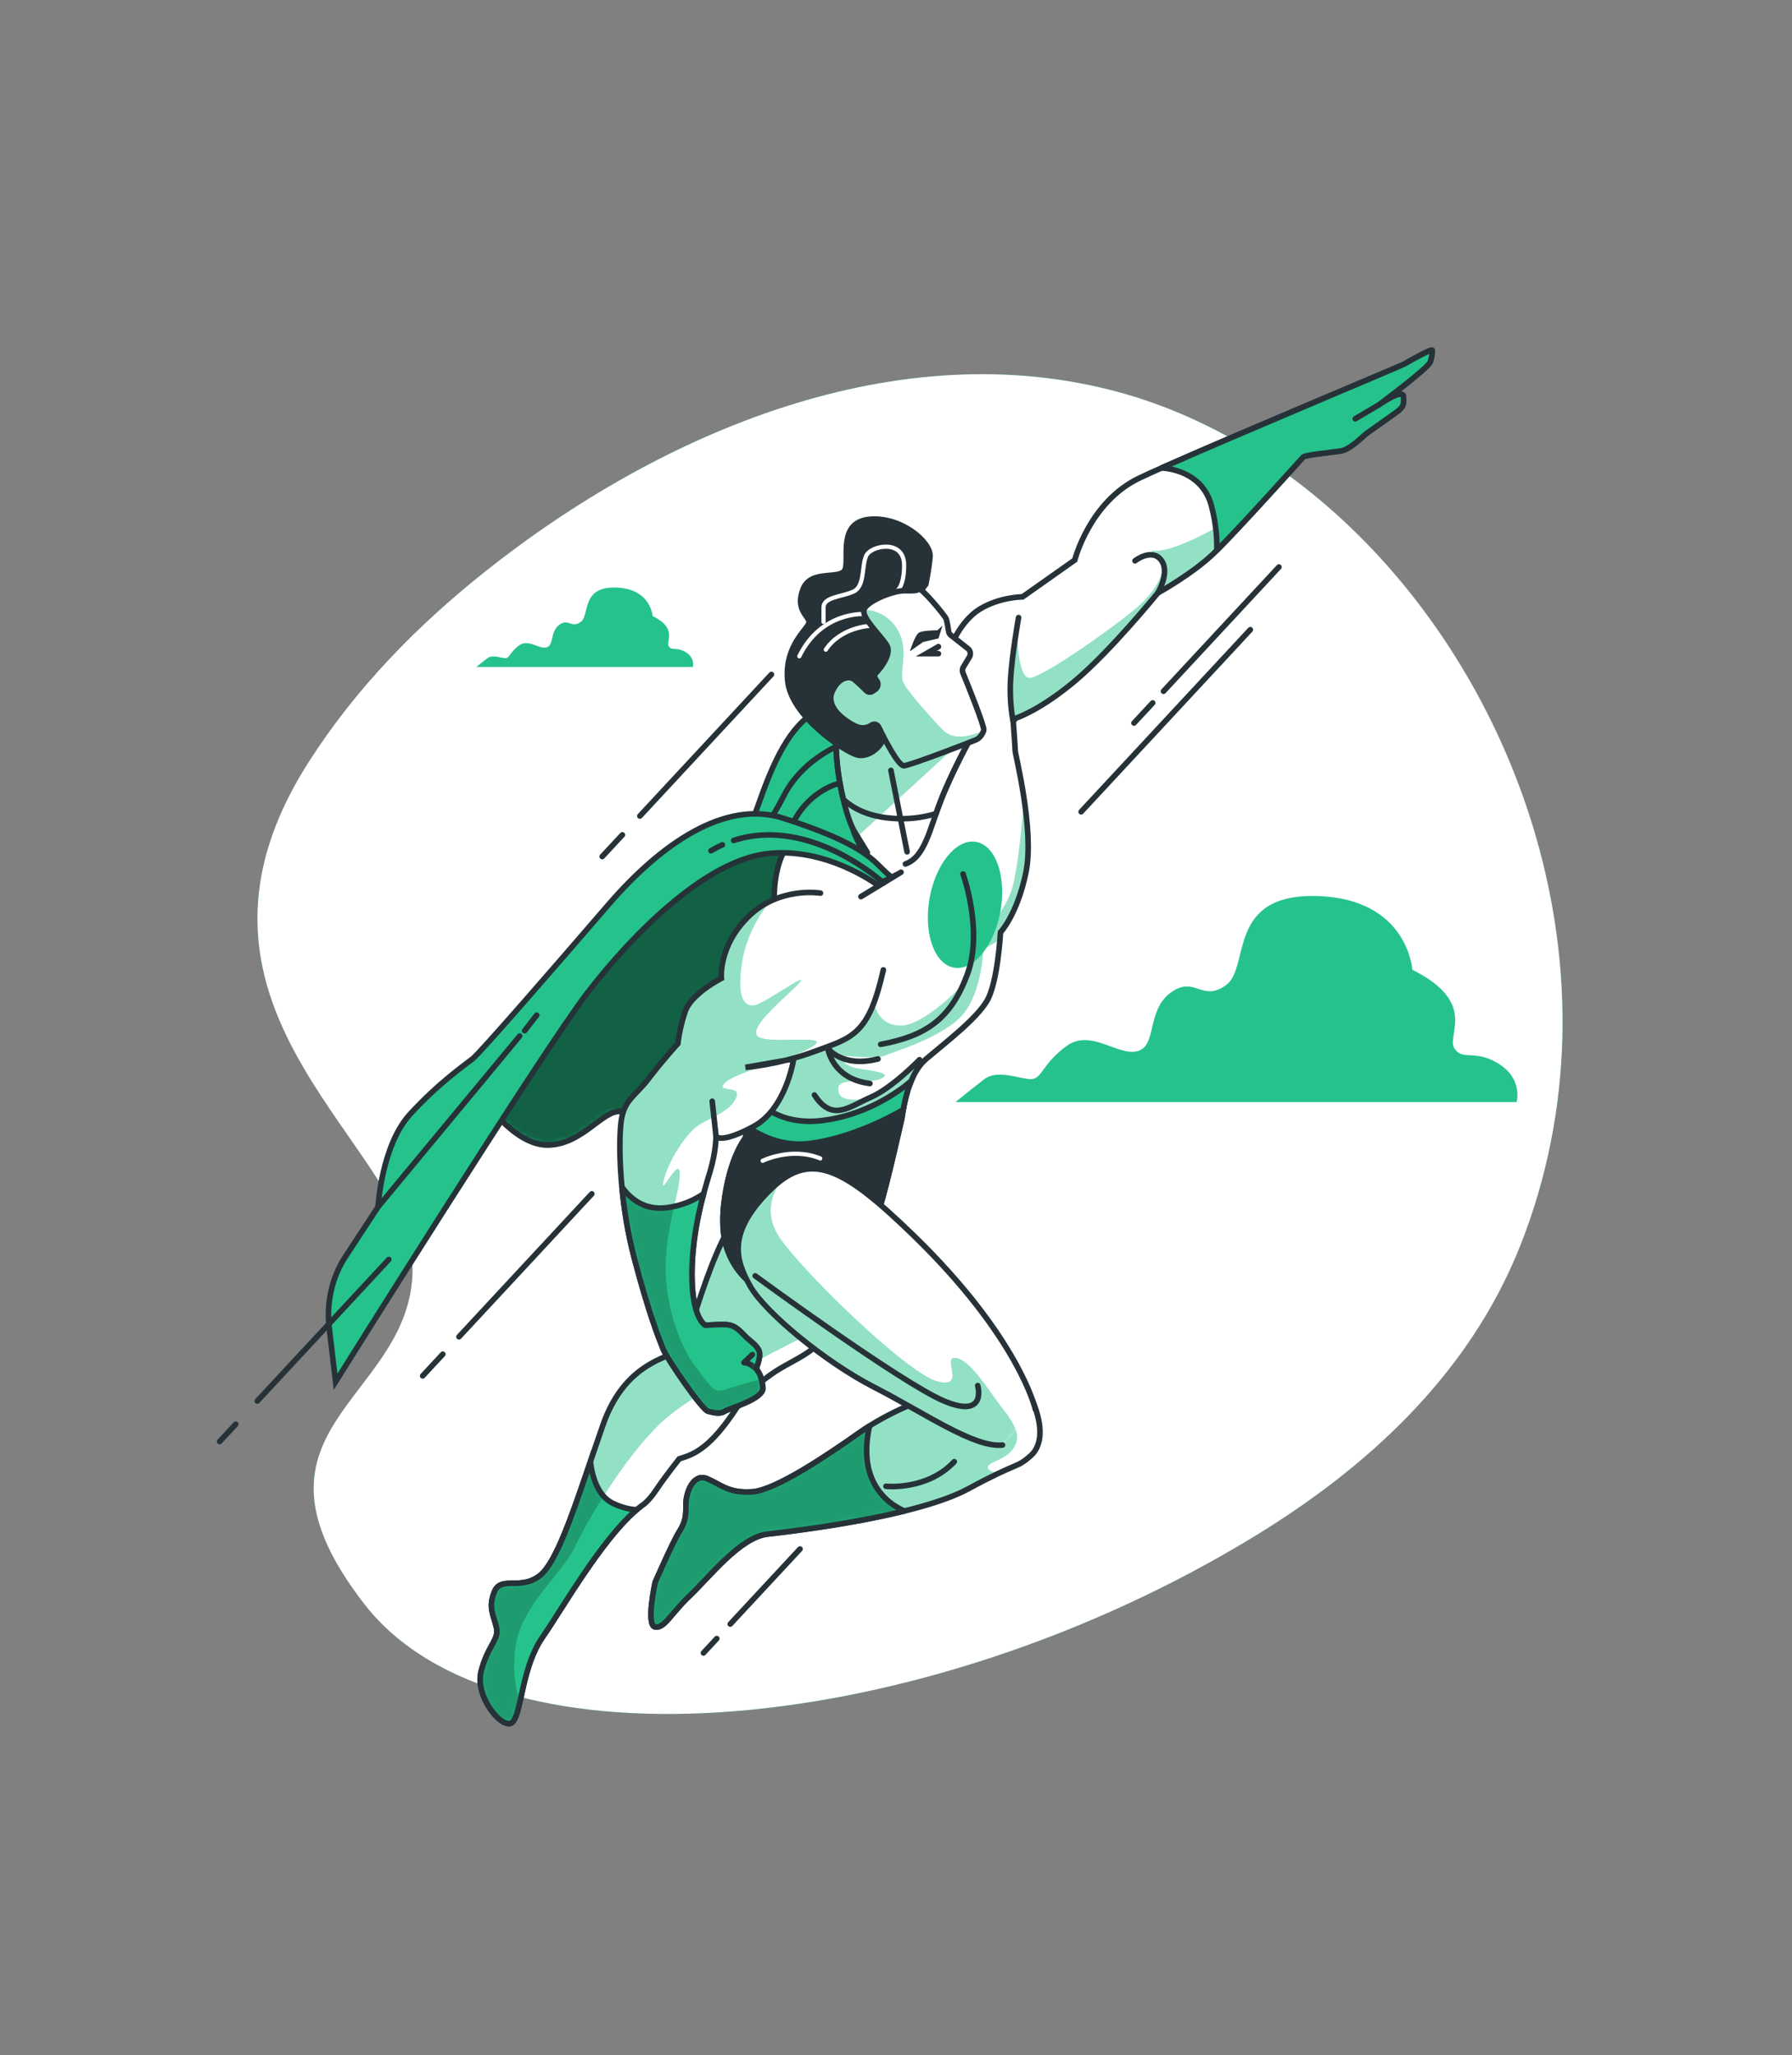 <svg width="321" height="368" viewBox="0 0 321 368" fill="none" xmlns="http://www.w3.org/2000/svg">
<rect x="0" y="0" width="321" height="368" fill="#808080" stroke="none"/>
<path d="M275.079 149.653C264.037 111.644 235.15 79.673 200.351 70.212C161.022 59.52 118.758 76.944 86.559 102.626C74.815 111.993 63.851 123.101 55.354 136.367C26.32 181.69 75.121 205.768 73.886 228.429C72.65 251.091 41.146 256.048 65.237 287.208C89.328 318.367 165.309 311.285 224.611 275.169C244.189 263.245 262.991 246.667 272.36 222.968C281.911 198.808 281.885 173.084 275.079 149.653Z" fill="#25C38B"/>
<path d="M275.079 149.653C264.037 111.644 235.15 79.673 200.351 70.212C161.022 59.52 118.758 76.944 86.559 102.626C74.815 111.993 63.851 123.101 55.354 136.367C26.32 181.69 75.121 205.768 73.886 228.429C72.65 251.091 41.146 256.048 65.237 287.208C89.328 318.367 165.309 311.285 224.611 275.169C244.189 263.245 262.991 246.667 272.36 222.968C281.911 198.808 281.885 173.084 275.079 149.653Z" fill="white"/>
<path d="M114.955 269.623C108.361 274.571 100.927 287.766 97.21 293.127C93.494 298.488 93.494 306.185 91.935 308.247C90.376 310.309 84.981 303.986 86.18 299.313C87.379 294.639 89.417 293.677 88.938 291.478C88.458 289.279 87.379 287.905 88.578 285.018C89.777 282.132 93.254 284.881 96.731 282.132C100.208 279.383 103.685 267.562 108.001 255.191C112.317 242.82 121.429 243.096 122.508 241.171C123.588 239.246 129.702 214.23 135.937 215.468C142.171 216.705 153.441 229.35 149.844 236.223C146.247 243.096 142.051 242.958 137.015 246.944C131.979 250.93 132.579 251.755 129.222 255.878C125.865 260.002 123.467 260.689 121.669 261.239C121.669 261.239 119.151 264.4 117.592 266.737C116.034 269.074 114.955 269.623 114.955 269.623Z" fill="white"/>
<mask id="mask0_3000_7331" style="mask-type:luminance" maskUnits="userSpaceOnUse" x="86" y="215" width="65" height="94">
<path d="M114.955 269.623C108.361 274.571 100.927 287.766 97.21 293.127C93.494 298.488 93.494 306.185 91.935 308.247C90.376 310.309 84.981 303.986 86.18 299.313C87.379 294.639 89.417 293.677 88.938 291.478C88.458 289.279 87.379 287.905 88.578 285.018C89.777 282.132 93.254 284.881 96.731 282.132C100.208 279.383 103.685 267.562 108.001 255.191C112.317 242.82 121.429 243.096 122.508 241.171C123.588 239.246 129.702 214.23 135.937 215.468C142.171 216.705 153.441 229.35 149.844 236.223C146.247 243.096 142.051 242.958 137.015 246.944C131.979 250.93 132.579 251.755 129.222 255.878C125.865 260.002 123.467 260.689 121.669 261.239C121.669 261.239 119.151 264.4 117.592 266.737C116.034 269.074 114.955 269.623 114.955 269.623Z" fill="white"/>
</mask>
<g mask="url(#mask0_3000_7331)">
<path d="M102.937 277.107C105.013 272.643 111.242 261.931 117.732 255.385C124.22 248.838 144.726 239.019 144.726 239.019L148.723 238.103C149.102 237.536 149.477 236.924 149.844 236.223C153.44 229.35 142.171 216.705 135.936 215.468C129.702 214.23 123.587 239.246 122.508 241.171C121.429 243.096 112.317 242.82 108.001 255.191C103.685 267.562 100.208 279.383 96.731 282.132C93.254 284.881 89.776 282.132 88.578 285.018C87.379 287.905 88.458 289.279 88.937 291.478C89.417 293.677 87.379 294.639 86.18 299.313C84.981 303.986 90.376 310.309 91.935 308.247C92.434 307.588 92.773 306.348 93.125 304.797C92.451 302.635 91.804 299.956 92.296 295.258C93.073 287.819 100.86 281.57 102.937 277.107Z" fill="#25C38B"/>
</g>
<mask id="mask1_3000_7331" style="mask-type:luminance" maskUnits="userSpaceOnUse" x="86" y="215" width="65" height="94">
<path d="M114.955 269.623C108.361 274.571 100.927 287.766 97.21 293.127C93.494 298.488 93.494 306.185 91.935 308.247C90.376 310.309 84.981 303.986 86.18 299.313C87.379 294.639 89.417 293.677 88.938 291.478C88.458 289.279 87.379 287.905 88.578 285.018C89.777 282.132 93.254 284.881 96.731 282.132C100.208 279.383 103.685 267.562 108.001 255.191C112.317 242.82 121.429 243.096 122.508 241.171C123.588 239.246 129.702 214.23 135.937 215.468C142.171 216.705 153.441 229.35 149.844 236.223C146.247 243.096 142.051 242.958 137.015 246.944C131.979 250.93 132.579 251.755 129.222 255.878C125.865 260.002 123.467 260.689 121.669 261.239C121.669 261.239 119.151 264.4 117.592 266.737C116.034 269.074 114.955 269.623 114.955 269.623Z" fill="white"/>
</mask>
<g mask="url(#mask1_3000_7331)">
<path opacity="0.5" d="M102.937 277.107C105.013 272.643 111.242 261.931 117.732 255.385C124.22 248.838 144.726 239.019 144.726 239.019L148.723 238.103C149.102 237.536 149.477 236.924 149.844 236.223C153.44 229.35 142.171 216.705 135.936 215.468C129.702 214.23 123.587 239.246 122.508 241.171C121.429 243.096 112.317 242.82 108.001 255.191C103.685 267.562 100.208 279.383 96.731 282.132C93.254 284.881 89.776 282.132 88.578 285.018C87.379 287.905 88.458 289.279 88.937 291.478C89.417 293.677 87.379 294.639 86.18 299.313C84.981 303.986 90.376 310.309 91.935 308.247C92.434 307.588 92.773 306.348 93.125 304.797C92.451 302.635 91.804 299.956 92.296 295.258C93.073 287.819 100.86 281.57 102.937 277.107Z" fill="white"/>
</g>
<path d="M114.955 269.623C108.361 274.571 100.927 287.766 97.21 293.127C93.494 298.488 93.494 306.185 91.935 308.247C90.376 310.309 84.981 303.986 86.18 299.313C87.379 294.639 89.417 293.677 88.938 291.478C88.458 289.279 87.379 287.905 88.578 285.018C89.777 282.132 93.254 284.881 96.731 282.132C100.208 279.383 103.685 267.562 108.001 255.191C112.317 242.82 121.429 243.096 122.508 241.171C123.588 239.246 129.702 214.23 135.936 215.468C142.171 216.705 153.441 229.35 149.844 236.223C146.247 243.096 142.051 242.958 137.015 246.944C131.979 250.93 132.579 251.755 129.222 255.878C125.865 260.002 123.467 260.689 121.669 261.239C121.669 261.239 119.151 264.4 117.592 266.737C116.034 269.074 114.955 269.623 114.955 269.623Z" stroke="#263238" stroke-miterlimit="10" stroke-linecap="round"/>
<path d="M114.041 270.361C112.803 270.281 111.369 269.964 109.8 269.211C107.166 267.947 106.13 264.675 105.744 261.776C102.432 271.527 99.581 279.878 96.731 282.131C93.254 284.88 89.776 282.131 88.578 285.017C87.379 287.904 88.458 289.278 88.937 291.477C89.417 293.676 87.379 294.638 86.18 299.312C84.981 303.986 90.376 310.308 91.935 308.246C93.494 306.185 93.494 298.488 97.21 293.127C100.757 288.013 107.685 275.773 114.041 270.361Z" fill="#25C38B"/>
<mask id="mask2_3000_7331" style="mask-type:luminance" maskUnits="userSpaceOnUse" x="86" y="261" width="29" height="48">
<path d="M114.041 270.361C112.803 270.281 111.369 269.964 109.8 269.211C107.166 267.947 106.13 264.675 105.744 261.776C102.432 271.527 99.581 279.878 96.731 282.131C93.254 284.88 89.776 282.131 88.578 285.017C87.379 287.904 88.458 289.278 88.937 291.477C89.417 293.676 87.379 294.638 86.18 299.312C84.981 303.986 90.376 310.308 91.935 308.246C93.494 306.185 93.494 298.488 97.21 293.127C100.757 288.013 107.685 275.773 114.041 270.361Z" fill="white"/>
</mask>
<g mask="url(#mask2_3000_7331)">
<path opacity="0.2" d="M91.936 308.247C92.022 308.132 92.103 307.993 92.182 307.844C92.2 307.809 92.218 307.774 92.236 307.738C92.31 307.587 92.381 307.425 92.449 307.245C92.461 307.213 92.472 307.177 92.484 307.144C92.542 306.985 92.598 306.815 92.652 306.636C92.67 306.58 92.687 306.525 92.704 306.467C92.763 306.265 92.82 306.052 92.878 305.828C92.897 305.752 92.916 305.673 92.935 305.595C92.978 305.422 93.021 305.244 93.063 305.061C93.084 304.972 93.104 304.886 93.125 304.796V304.795C92.451 302.633 91.803 299.954 92.295 295.256C93.074 287.818 100.861 281.568 102.937 277.105C103.898 275.04 105.755 271.632 108.108 267.922C106.688 266.333 106.032 263.949 105.743 261.774C105.555 262.328 105.368 262.878 105.183 263.423C105.151 263.516 105.119 263.61 105.088 263.702C104.898 264.258 104.71 264.809 104.523 265.352C104.522 265.357 104.52 265.361 104.518 265.367C104.339 265.889 104.161 266.403 103.984 266.911C103.955 266.996 103.925 267.081 103.896 267.165C103.722 267.664 103.55 268.157 103.377 268.641C103.347 268.726 103.317 268.81 103.288 268.894C103.112 269.387 102.938 269.873 102.764 270.349C102.762 270.354 102.76 270.36 102.758 270.366C102.586 270.837 102.415 271.297 102.245 271.751C102.212 271.837 102.18 271.924 102.147 272.01C101.981 272.451 101.816 272.881 101.651 273.301C101.625 273.368 101.598 273.434 101.572 273.502C101.414 273.9 101.258 274.291 101.102 274.669C101.085 274.71 101.068 274.753 101.051 274.793C100.887 275.189 100.724 275.571 100.562 275.943C100.53 276.017 100.497 276.091 100.465 276.163C100.302 276.53 100.141 276.887 99.979 277.229C99.96 277.271 99.94 277.311 99.92 277.353C99.768 277.672 99.617 277.978 99.466 278.272C99.443 278.319 99.419 278.367 99.395 278.413C99.237 278.718 99.079 279.008 98.921 279.284C98.889 279.341 98.857 279.396 98.825 279.451C98.665 279.726 98.506 279.989 98.347 280.233C98.334 280.253 98.321 280.271 98.308 280.29C98.157 280.519 98.006 280.731 97.855 280.93C97.827 280.968 97.799 281.006 97.77 281.043C97.615 281.242 97.46 281.424 97.305 281.589C97.273 281.623 97.243 281.654 97.211 281.686C97.051 281.85 96.891 282.002 96.731 282.129C95.645 282.988 94.558 283.31 93.541 283.435C92.931 283.51 92.345 283.514 91.8 283.521C91.255 283.527 90.75 283.536 90.3 283.621C89.55 283.762 88.953 284.113 88.578 285.016C88.203 285.918 88.051 286.672 88.034 287.35C88.027 287.622 88.041 287.88 88.072 288.132C88.087 288.258 88.106 288.381 88.129 288.503C88.308 289.483 88.698 290.376 88.938 291.475C88.998 291.751 89.019 292.006 89.006 292.252C88.957 293.235 88.384 294.065 87.706 295.357C87.198 296.327 86.63 297.558 86.18 299.31C85.88 300.478 85.993 301.75 86.354 302.967C86.625 303.881 87.037 304.764 87.519 305.551C87.681 305.813 87.849 306.064 88.023 306.303C89.418 308.212 91.156 309.277 91.936 308.247Z" fill="black"/>
</g>
<path d="M114.041 270.361C112.803 270.281 111.369 269.964 109.8 269.211C107.166 267.947 106.13 264.675 105.744 261.776C102.432 271.527 99.581 279.878 96.731 282.131C93.254 284.88 89.776 282.131 88.578 285.017C87.379 287.904 88.458 289.278 88.937 291.477C89.417 293.676 87.379 294.638 86.18 299.312C84.981 303.986 90.376 310.308 91.935 308.246C93.494 306.185 93.494 298.488 97.21 293.127C100.757 288.013 107.685 275.773 114.041 270.361Z" stroke="#263238" stroke-miterlimit="10" stroke-linecap="round"/>
<path d="M86.047 196.088C86.047 196.088 91.924 205.15 98.158 205.049C104.391 204.947 108.021 198.618 111.227 199.053C114.434 199.487 118.106 201.172 118.106 201.172C118.106 201.172 140.374 166.973 145.495 161.18C150.617 155.387 153.579 148.752 146.543 146.708C139.508 144.665 124.813 148.288 117.443 155.714C110.073 163.14 86.715 192.694 86.715 192.694L86.047 196.088Z" fill="#25C38B"/>
<mask id="mask3_3000_7331" style="mask-type:luminance" maskUnits="userSpaceOnUse" x="86" y="146" width="65" height="60">
<path d="M86.047 196.088C86.047 196.088 91.924 205.15 98.158 205.049C104.391 204.947 108.021 198.618 111.227 199.053C114.434 199.487 118.106 201.172 118.106 201.172C118.106 201.172 140.374 166.973 145.495 161.18C150.617 155.387 153.579 148.752 146.543 146.708C139.508 144.665 124.813 148.288 117.443 155.714C110.073 163.14 86.715 192.694 86.715 192.694L86.047 196.088Z" fill="white"/>
</mask>
<g mask="url(#mask3_3000_7331)">
<path opacity="0.5" d="M86.047 196.088C86.047 196.088 91.924 205.15 98.158 205.049C104.391 204.947 108.021 198.618 111.227 199.053C114.434 199.487 118.106 201.172 118.106 201.172C118.106 201.172 140.374 166.973 145.495 161.18C150.617 155.387 153.579 148.752 146.543 146.708C139.508 144.665 124.813 148.288 117.443 155.714C110.073 163.14 86.715 192.694 86.715 192.694L86.047 196.088Z" fill="black" stroke="#263238" stroke-miterlimit="10" stroke-linecap="round"/>
</g>
<path d="M86.047 196.088C86.047 196.088 91.924 205.15 98.158 205.049C104.391 204.947 108.021 198.618 111.227 199.053C114.434 199.487 118.106 201.172 118.106 201.172C118.106 201.172 140.374 166.973 145.495 161.18C150.617 155.387 153.579 148.752 146.543 146.708C139.508 144.665 124.813 148.288 117.443 155.714C110.073 163.14 86.715 192.694 86.715 192.694L86.047 196.088Z" stroke="#263238" stroke-miterlimit="10" stroke-linecap="round"/>
<path d="M170.106 116.228C170.106 116.228 171.904 111.28 175.501 109.081C179.098 106.882 183.174 106.882 183.174 106.882L192.526 100.284C192.526 100.284 195.164 89.838 204.156 85.577C213.149 81.316 251.395 65.371 251.755 65.097C252.114 64.822 256.55 62.348 256.55 62.76C256.55 63.172 256.55 63.722 256.191 64.822C255.831 65.921 246.959 72.519 246.959 72.519C246.959 72.519 251.275 69.495 251.395 71.007C251.515 72.519 251.395 72.932 249.836 74.031C248.277 75.131 245.4 77.192 244.8 77.605C244.201 78.017 241.923 80.492 240.125 80.766C238.326 81.042 233.77 81.454 233.411 81.866C233.051 82.278 221.301 95.336 217.465 99.047C213.628 102.758 207.394 106.194 207.394 106.194C207.394 106.194 199.001 116.503 192.646 121.864C186.292 127.224 181.976 128.599 181.976 128.599L181.496 129.149C181.496 129.149 181.856 133.959 181.856 134.509C181.856 135.059 185.333 148.667 183.774 156.226C182.215 163.786 179.218 166.948 179.218 166.948C179.218 166.948 178.738 175.882 176.82 179.181C174.901 182.479 169.626 186.466 165.909 189.627C162.192 192.788 161.713 199.798 161.473 200.622C161.233 201.447 158.236 215.467 156.677 218.903C155.118 222.34 150.288 224.265 149.449 224.54C149.016 224.682 144.55 232.455 140.246 232.077C134.507 231.572 129.837 226.342 129.529 219.753C129.468 218.445 129.498 217.078 129.658 215.68C130.617 207.296 133.508 203.815 133.508 203.815C133.508 203.815 139.652 176.293 139.053 169.009C138.453 161.724 138.333 157.188 140.132 153.065C141.93 148.941 147.805 142.619 156.918 138.083C166.03 133.547 167.109 130.524 167.109 125.3C167.108 120.077 170.106 116.228 170.106 116.228Z" fill="white"/>
<mask id="mask4_3000_7331" style="mask-type:luminance" maskUnits="userSpaceOnUse" x="129" y="62" width="128" height="171">
<path d="M170.106 116.228C170.106 116.228 171.904 111.28 175.501 109.081C179.098 106.882 183.174 106.882 183.174 106.882L192.526 100.284C192.526 100.284 195.164 89.838 204.156 85.577C213.149 81.316 251.395 65.371 251.755 65.097C252.114 64.822 256.55 62.348 256.55 62.76C256.55 63.172 256.55 63.722 256.191 64.822C255.831 65.921 246.959 72.519 246.959 72.519C246.959 72.519 251.275 69.495 251.395 71.007C251.515 72.519 251.395 72.932 249.836 74.031C248.277 75.131 245.4 77.192 244.8 77.605C244.201 78.017 241.923 80.492 240.125 80.766C238.326 81.042 233.77 81.454 233.411 81.866C233.051 82.278 221.301 95.336 217.465 99.047C213.628 102.758 207.394 106.194 207.394 106.194C207.394 106.194 199.001 116.503 192.646 121.864C186.292 127.224 181.976 128.599 181.976 128.599L181.496 129.149C181.496 129.149 181.856 133.959 181.856 134.509C181.856 135.059 185.333 148.667 183.774 156.226C182.215 163.786 179.218 166.948 179.218 166.948C179.218 166.948 178.738 175.882 176.82 179.181C174.901 182.479 169.626 186.466 165.909 189.627C162.192 192.788 161.713 199.798 161.473 200.622C161.233 201.447 158.236 215.467 156.677 218.903C155.118 222.34 150.288 224.265 149.449 224.54C149.016 224.682 144.55 232.455 140.246 232.077C134.507 231.572 129.837 226.342 129.529 219.753C129.468 218.445 129.498 217.078 129.658 215.68C130.617 207.296 133.508 203.815 133.508 203.815C133.508 203.815 139.652 176.293 139.053 169.009C138.453 161.724 138.333 157.188 140.132 153.065C141.93 148.941 147.805 142.619 156.918 138.083C166.03 133.547 167.109 130.524 167.109 125.3C167.108 120.077 170.106 116.228 170.106 116.228Z" fill="white"/>
</mask>
<g mask="url(#mask4_3000_7331)">
<path d="M183.473 143.24C183.427 143.217 183.399 143.203 183.399 143.203C183.399 143.203 182.88 152.13 181.582 158.082C180.285 164.033 174.834 167.901 174.834 167.901L171.979 176.828C171.979 176.828 165.49 183.672 161.337 183.672C157.184 183.672 156.665 179.804 156.665 179.804C152.752 175.991 144.269 173.364 138.772 174.849C137.907 182.646 135.512 194.439 134.273 200.28C136.59 201.699 140.311 203.044 145.764 202.418C152.943 201.596 159.004 198.923 162.061 197.352C162.604 194.846 163.665 191.537 165.91 189.627C166.31 189.287 166.73 188.935 167.161 188.578C163.4 190.374 158.622 196.227 155.108 196.764C151.215 197.36 149.917 196.467 150.176 194.682C150.436 192.896 155.839 194.025 157.704 193.193C159.569 192.362 157.963 192.003 154.07 191.408C150.177 190.812 150.955 189.028 150.955 189.028C150.955 189.028 157.278 189.627 158.483 189.028C159.688 188.428 168.086 186.052 171.979 182.184C175.872 178.315 176.132 169.984 176.132 169.984L179.124 168.269C179.19 167.455 179.218 166.947 179.218 166.947C179.218 166.947 182.215 163.786 183.774 156.226C184.524 152.588 184.107 147.551 183.473 143.24Z" fill="#25C38B"/>
</g>
<mask id="mask5_3000_7331" style="mask-type:luminance" maskUnits="userSpaceOnUse" x="129" y="62" width="128" height="171">
<path d="M170.106 116.228C170.106 116.228 171.904 111.28 175.501 109.081C179.098 106.882 183.174 106.882 183.174 106.882L192.526 100.284C192.526 100.284 195.164 89.838 204.156 85.577C213.149 81.316 251.395 65.371 251.755 65.097C252.114 64.822 256.55 62.348 256.55 62.76C256.55 63.172 256.55 63.722 256.191 64.822C255.831 65.921 246.959 72.519 246.959 72.519C246.959 72.519 251.275 69.495 251.395 71.007C251.515 72.519 251.395 72.932 249.836 74.031C248.277 75.131 245.4 77.192 244.8 77.605C244.201 78.017 241.923 80.492 240.125 80.766C238.326 81.042 233.77 81.454 233.411 81.866C233.051 82.278 221.301 95.336 217.465 99.047C213.628 102.758 207.394 106.194 207.394 106.194C207.394 106.194 199.001 116.503 192.646 121.864C186.292 127.224 181.976 128.599 181.976 128.599L181.496 129.149C181.496 129.149 181.856 133.959 181.856 134.509C181.856 135.059 185.333 148.667 183.774 156.226C182.215 163.786 179.218 166.948 179.218 166.948C179.218 166.948 178.738 175.882 176.82 179.181C174.901 182.479 169.626 186.466 165.909 189.627C162.192 192.788 161.713 199.798 161.473 200.622C161.233 201.447 158.236 215.467 156.677 218.903C155.118 222.34 150.288 224.265 149.449 224.54C149.016 224.682 144.55 232.455 140.246 232.077C134.507 231.572 129.837 226.342 129.529 219.753C129.468 218.445 129.498 217.078 129.658 215.68C130.617 207.296 133.508 203.815 133.508 203.815C133.508 203.815 139.652 176.293 139.053 169.009C138.453 161.724 138.333 157.188 140.132 153.065C141.93 148.941 147.805 142.619 156.918 138.083C166.03 133.547 167.109 130.524 167.109 125.3C167.108 120.077 170.106 116.228 170.106 116.228Z" fill="white"/>
</mask>
<g mask="url(#mask5_3000_7331)">
<path d="M215.158 95.922C207.661 99.647 206.161 98.5 206.161 98.5C206.161 98.5 206.911 99.074 207.989 100.284C209.068 101.495 207.66 105.377 203.662 108.815C199.663 112.252 186.668 121.421 184.418 121.421C182.169 121.421 182.169 112.826 182.169 112.826C180.955 120.131 181.217 125.732 181.608 129.017L181.972 128.6C181.972 128.6 186.288 127.225 192.643 121.865C198.997 116.504 207.39 106.195 207.39 106.195C207.39 106.195 213.625 102.759 217.461 99.048C219.568 97.01 224.059 92.156 227.742 88.123C224.577 90.379 219.687 93.672 215.158 95.922Z" fill="#25C38B"/>
</g>
<mask id="mask6_3000_7331" style="mask-type:luminance" maskUnits="userSpaceOnUse" x="129" y="62" width="128" height="171">
<path d="M170.106 116.228C170.106 116.228 171.904 111.28 175.501 109.081C179.098 106.882 183.174 106.882 183.174 106.882L192.526 100.284C192.526 100.284 195.164 89.838 204.156 85.577C213.149 81.316 251.395 65.371 251.755 65.097C252.114 64.822 256.55 62.348 256.55 62.76C256.55 63.172 256.55 63.722 256.191 64.822C255.831 65.921 246.959 72.519 246.959 72.519C246.959 72.519 251.275 69.495 251.395 71.007C251.515 72.519 251.395 72.932 249.836 74.031C248.277 75.131 245.4 77.192 244.8 77.605C244.201 78.017 241.923 80.492 240.125 80.766C238.326 81.042 233.77 81.454 233.411 81.866C233.051 82.278 221.301 95.336 217.465 99.047C213.628 102.758 207.394 106.194 207.394 106.194C207.394 106.194 199.001 116.503 192.646 121.864C186.292 127.224 181.976 128.599 181.976 128.599L181.496 129.149C181.496 129.149 181.856 133.959 181.856 134.509C181.856 135.059 185.333 148.667 183.774 156.226C182.215 163.786 179.218 166.948 179.218 166.948C179.218 166.948 178.738 175.882 176.82 179.181C174.901 182.479 169.626 186.466 165.909 189.627C162.192 192.788 161.713 199.798 161.473 200.622C161.233 201.447 158.236 215.467 156.677 218.903C155.118 222.34 150.288 224.265 149.449 224.54C149.016 224.682 144.55 232.455 140.246 232.077C134.507 231.572 129.837 226.342 129.529 219.753C129.468 218.445 129.498 217.078 129.658 215.68C130.617 207.296 133.508 203.815 133.508 203.815C133.508 203.815 139.652 176.293 139.053 169.009C138.453 161.724 138.333 157.188 140.132 153.065C141.93 148.941 147.805 142.619 156.918 138.083C166.03 133.547 167.109 130.524 167.109 125.3C167.108 120.077 170.106 116.228 170.106 116.228Z" fill="white"/>
</mask>
<g mask="url(#mask6_3000_7331)">
<path opacity="0.5" d="M215.158 95.922C207.661 99.647 206.161 98.5 206.161 98.5C206.161 98.5 206.911 99.074 207.989 100.284C209.068 101.495 207.66 105.377 203.662 108.815C199.663 112.252 186.668 121.421 184.418 121.421C182.169 121.421 182.169 112.826 182.169 112.826C180.955 120.131 181.217 125.732 181.608 129.017L181.972 128.6C181.972 128.6 186.288 127.225 192.643 121.865C198.997 116.504 207.39 106.195 207.39 106.195C207.39 106.195 213.625 102.759 217.461 99.048C219.568 97.01 224.059 92.156 227.742 88.123C224.577 90.379 219.687 93.672 215.158 95.922Z" fill="white"/>
</g>
<mask id="mask7_3000_7331" style="mask-type:luminance" maskUnits="userSpaceOnUse" x="129" y="62" width="128" height="171">
<path d="M170.106 116.228C170.106 116.228 171.904 111.28 175.501 109.081C179.098 106.882 183.174 106.882 183.174 106.882L192.526 100.284C192.526 100.284 195.164 89.838 204.156 85.577C213.149 81.316 251.395 65.371 251.755 65.097C252.114 64.822 256.55 62.348 256.55 62.76C256.55 63.172 256.55 63.722 256.191 64.822C255.831 65.921 246.959 72.519 246.959 72.519C246.959 72.519 251.275 69.495 251.395 71.007C251.515 72.519 251.395 72.932 249.836 74.031C248.277 75.131 245.4 77.192 244.8 77.605C244.201 78.017 241.923 80.492 240.125 80.766C238.326 81.042 233.77 81.454 233.411 81.866C233.051 82.278 221.301 95.336 217.465 99.047C213.628 102.758 207.394 106.194 207.394 106.194C207.394 106.194 199.001 116.503 192.646 121.864C186.292 127.224 181.976 128.599 181.976 128.599L181.496 129.149C181.496 129.149 181.856 133.959 181.856 134.509C181.856 135.059 185.333 148.667 183.774 156.226C182.215 163.786 179.218 166.948 179.218 166.948C179.218 166.948 178.738 175.882 176.82 179.181C174.901 182.479 169.626 186.466 165.909 189.627C162.192 192.788 161.713 199.798 161.473 200.622C161.233 201.447 158.236 215.467 156.677 218.903C155.118 222.34 150.288 224.265 149.449 224.54C149.016 224.682 144.55 232.455 140.246 232.077C134.507 231.572 129.837 226.342 129.529 219.753C129.468 218.445 129.498 217.078 129.658 215.68C130.617 207.296 133.508 203.815 133.508 203.815C133.508 203.815 139.652 176.293 139.053 169.009C138.453 161.724 138.333 157.188 140.132 153.065C141.93 148.941 147.805 142.619 156.918 138.083C166.03 133.547 167.109 130.524 167.109 125.3C167.108 120.077 170.106 116.228 170.106 116.228Z" fill="white"/>
</mask>
<g mask="url(#mask7_3000_7331)">
<path opacity="0.5" d="M183.473 143.24C183.427 143.217 183.399 143.203 183.399 143.203C183.399 143.203 182.88 152.13 181.582 158.082C180.285 164.033 174.834 167.901 174.834 167.901L171.979 176.828C171.979 176.828 165.49 183.672 161.337 183.672C157.184 183.672 156.665 179.804 156.665 179.804C152.752 175.991 144.269 173.364 138.772 174.849C137.907 182.646 135.512 194.439 134.273 200.28C136.59 201.699 140.311 203.044 145.764 202.418C152.943 201.596 159.004 198.923 162.061 197.352C162.604 194.846 163.665 191.537 165.91 189.627C166.31 189.287 166.73 188.935 167.161 188.578C163.4 190.374 158.622 196.227 155.108 196.764C151.215 197.36 149.917 196.467 150.176 194.682C150.436 192.896 155.839 194.025 157.704 193.193C159.569 192.362 157.963 192.003 154.07 191.408C150.177 190.812 150.955 189.028 150.955 189.028C150.955 189.028 157.278 189.627 158.483 189.028C159.688 188.428 168.086 186.052 171.979 182.184C175.872 178.315 176.132 169.984 176.132 169.984L179.124 168.269C179.19 167.455 179.218 166.947 179.218 166.947C179.218 166.947 182.215 163.786 183.774 156.226C184.524 152.588 184.107 147.551 183.473 143.24Z" fill="white"/>
</g>
<path d="M170.106 116.228C170.106 116.228 171.904 111.28 175.501 109.081C179.098 106.882 183.174 106.882 183.174 106.882L192.526 100.284C192.526 100.284 195.164 89.838 204.156 85.577C213.149 81.316 251.395 65.371 251.755 65.097C252.114 64.822 256.55 62.348 256.55 62.76C256.55 63.172 256.55 63.722 256.191 64.822C255.831 65.921 246.959 72.519 246.959 72.519C246.959 72.519 251.275 69.495 251.395 71.007C251.515 72.519 251.395 72.932 249.836 74.031C248.277 75.131 245.4 77.192 244.8 77.605C244.201 78.017 241.923 80.492 240.125 80.766C238.326 81.042 233.77 81.454 233.411 81.866C233.051 82.278 221.301 95.336 217.465 99.047C213.628 102.758 207.394 106.194 207.394 106.194C207.394 106.194 199.001 116.503 192.646 121.864C186.292 127.224 181.976 128.599 181.976 128.599L181.496 129.149C181.496 129.149 181.856 133.959 181.856 134.509C181.856 135.059 185.333 148.667 183.774 156.226C182.215 163.786 179.218 166.948 179.218 166.948C179.218 166.948 178.738 175.882 176.82 179.181C174.901 182.479 169.626 186.466 165.909 189.627C162.192 192.788 161.713 199.798 161.473 200.623C161.233 201.447 158.236 215.467 156.677 218.903C155.118 222.34 150.288 224.265 149.449 224.54C149.016 224.682 144.55 232.455 140.246 232.077C134.507 231.572 129.837 226.342 129.529 219.753C129.468 218.445 129.498 217.078 129.658 215.68C130.617 207.296 133.508 203.815 133.508 203.815C133.508 203.815 139.652 176.293 139.053 169.009C138.453 161.724 138.333 157.188 140.132 153.065C141.93 148.941 147.805 142.619 156.918 138.083C166.03 133.547 167.109 130.524 167.109 125.3C167.108 120.077 170.106 116.228 170.106 116.228Z" stroke="#263238" stroke-miterlimit="10" stroke-linecap="round"/>
<path d="M179.109 163.702C177.84 169.881 174.015 174.137 170.565 173.206C167.114 172.275 165.345 166.51 166.614 160.331C167.882 154.151 171.708 149.896 175.158 150.827C178.609 151.757 180.378 157.522 179.109 163.702Z" fill="#25C38B"/>
<path d="M157.274 189.627C150.799 191.277 148.281 187.703 148.281 187.703C148.281 187.703 149 193.201 155.834 194.026" stroke="#263238" stroke-miterlimit="10" stroke-linecap="round" stroke-linejoin="round"/>
<path d="M172.505 156.502C172.505 156.502 176.221 166.811 173.224 174.645C170.227 182.479 165.911 185.503 157.758 187.015" stroke="#263238" stroke-miterlimit="10" stroke-linecap="round"/>
<path d="M164.714 189.764C164.714 189.764 159.798 194.85 155.962 196.499C152.125 198.149 149.128 201.035 145.891 196.087" stroke="#263238" stroke-miterlimit="10" stroke-linecap="round"/>
<path d="M203.312 100.422C203.312 100.422 206.31 98.085 207.988 100.284C209.667 102.484 207.389 106.194 207.389 106.194" stroke="#263238" stroke-miterlimit="10" stroke-linecap="round" stroke-linejoin="round"/>
<path d="M182.456 110.594C182.456 110.594 181.257 117.329 181.018 121.727C180.778 126.125 181.497 129.15 181.497 129.15" stroke="#263238" stroke-miterlimit="10" stroke-linecap="round" stroke-linejoin="round"/>
<path d="M154.219 160.564L161.4 156.191" stroke="#263238" stroke-miterlimit="10" stroke-linecap="round"/>
<path d="M251.758 65.097C251.438 65.342 221.062 78.017 208.07 83.797C209.236 83.853 215.363 84.44 216.989 90.525C217.86 93.787 218.026 96.558 217.967 98.556C222.227 94.311 233.069 82.261 233.415 81.865C233.774 81.453 238.33 81.041 240.129 80.766C241.927 80.491 244.205 78.017 244.804 77.605C245.404 77.192 248.281 75.13 249.84 74.031C251.399 72.931 251.519 72.519 251.399 71.006C251.279 69.495 246.963 72.518 246.963 72.518C246.963 72.518 255.835 65.921 256.195 64.821C256.554 63.721 256.554 63.172 256.554 62.76C256.554 62.348 252.118 64.823 251.758 65.097Z" fill="#25C38B" stroke="#263238" stroke-miterlimit="10" stroke-linecap="round" stroke-linejoin="round"/>
<path d="M246.962 72.519L242.766 74.994" stroke="#263238" stroke-miterlimit="10" stroke-linecap="round" stroke-linejoin="round"/>
<path d="M162.324 196.252C160.983 196.854 159.291 197.654 157.668 198.54C154.216 200.425 149.286 202.497 143.37 203.062C139.464 203.436 136.143 201.432 134.328 200.024C133.835 202.351 133.508 203.816 133.508 203.816C133.508 203.816 130.617 207.297 129.658 215.681C129.498 217.079 129.468 218.446 129.529 219.753C129.837 226.343 134.507 231.573 140.246 232.078C144.55 232.456 149.016 224.683 149.449 224.541C150.288 224.266 155.118 222.34 156.677 218.904C158.236 215.468 161.233 201.448 161.473 200.623C161.589 200.227 161.764 198.395 162.324 196.252Z" fill="#263238" stroke="#263238" stroke-miterlimit="10" stroke-linecap="round"/>
<path d="M136.609 207.866C136.609 207.866 141.772 205.33 146.934 207.444" stroke="white" stroke-width="0.75" stroke-miterlimit="10" stroke-linecap="round" stroke-linejoin="round"/>
<path d="M147.45 200.641C140.829 201.496 136.997 198.719 135.056 196.527C134.613 198.694 134.223 200.532 133.945 201.819C136.709 203.716 140.611 205.398 145.311 204.732C152.452 203.72 158.926 200.376 161.796 198.716C161.796 198.716 161.797 198.713 161.797 198.712C161.826 198.542 161.858 198.368 161.892 198.183C161.894 198.172 161.897 198.16 161.899 198.149C161.999 197.618 162.126 197.033 162.282 196.418C162.292 196.378 162.302 196.338 162.312 196.299C162.362 196.104 162.416 195.909 162.473 195.71C162.482 195.68 162.491 195.649 162.5 195.619C162.691 194.963 162.919 194.291 163.195 193.627C160.579 195.79 154.963 199.671 147.45 200.641Z" fill="#25C38B" stroke="#263238" stroke-miterlimit="10" stroke-linecap="round"/>
<path d="M127.346 152.342C127.346 152.342 126.179 153.023 130.376 149.861C134.572 146.7 133.299 151.278 136.177 143.169C139.054 135.059 142.172 129.011 147.327 126.812C152.482 124.613 167.709 127.774 167.709 127.774L171.306 130.661L166.27 141.794C166.27 141.794 162.554 139.457 158.477 141.519C154.4 143.58 152.243 146.055 152.722 148.254C153.202 150.453 157.038 156.501 157.038 156.501C157.038 156.501 138.879 148.322 136.001 150.109C133.124 151.896 124.364 155.54 123.884 155.814C123.404 156.09 127.346 152.342 127.346 152.342Z" fill="#25C38B" stroke="#263238" stroke-miterlimit="10" stroke-linecap="round"/>
<path d="M138.516 145.91C139.124 144.889 139.788 143.703 140.489 142.345C143.607 136.297 149.841 133.686 149.841 133.686" stroke="#263238" stroke-miterlimit="10" stroke-linecap="round"/>
<path d="M150.3 140.29C150.3 140.29 145.169 141.382 142.172 147.155" stroke="#263238" stroke-miterlimit="10" stroke-linecap="round"/>
<path d="M146.967 159.938C146.967 159.938 139.653 158.701 134.138 164.061C128.623 169.421 129.222 175.195 129.222 175.195C129.222 175.195 123.827 177.943 122.748 181.105C121.668 184.266 121.429 186.878 121.429 186.878C121.429 186.878 118.551 190.039 116.154 193.201C113.756 196.362 111.717 196.912 111.238 201.035C110.758 205.159 110.998 215.33 113.636 225.364C116.274 235.398 118.072 239.796 118.791 241.583C119.51 243.37 125.745 252.441 126.824 252.717C127.903 252.992 128.982 253.266 129.821 252.717C130.66 252.167 136.895 250.517 136.655 248.456C136.416 246.394 135.936 245.845 135.696 245.432C135.456 245.02 135.456 245.02 135.456 245.02C135.456 245.02 136.535 242.683 135.816 241.583C135.096 240.484 134.497 240.346 133.178 238.972C131.86 237.598 131.14 237.185 129.581 237.185C128.022 237.185 126.344 237.322 126.344 237.322C126.344 237.322 123.946 236.223 123.946 228.251C123.946 220.278 126.104 213.406 127.183 209.832C128.262 206.258 128.262 203.509 128.262 203.509C128.262 203.509 129.101 204.884 134.976 201.722C140.851 198.561 142.17 189.627 142.17 189.627L133.538 191.138C133.538 191.138 139.293 190.726 146.007 188.252C152.721 185.777 155.598 185.365 158.236 173.682" fill="white"/>
<mask id="mask8_3000_7331" style="mask-type:luminance" maskUnits="userSpaceOnUse" x="111" y="159" width="48" height="95">
<path d="M146.967 159.938C146.967 159.938 139.653 158.701 134.138 164.061C128.623 169.421 129.222 175.195 129.222 175.195C129.222 175.195 123.827 177.943 122.748 181.105C121.668 184.266 121.429 186.878 121.429 186.878C121.429 186.878 118.551 190.039 116.154 193.201C113.756 196.362 111.717 196.912 111.238 201.035C110.758 205.159 110.998 215.33 113.636 225.364C116.274 235.398 118.072 239.796 118.791 241.583C119.51 243.37 125.745 252.441 126.824 252.717C127.903 252.992 128.982 253.266 129.821 252.717C130.66 252.167 136.895 250.517 136.655 248.456C136.416 246.394 135.936 245.845 135.696 245.432C135.456 245.02 135.456 245.02 135.456 245.02C135.456 245.02 136.535 242.683 135.816 241.583C135.096 240.484 134.497 240.346 133.178 238.972C131.86 237.598 131.14 237.185 129.581 237.185C128.022 237.185 126.344 237.322 126.344 237.322C126.344 237.322 123.946 236.223 123.946 228.251C123.946 220.278 126.104 213.406 127.183 209.832C128.262 206.258 128.262 203.509 128.262 203.509C128.262 203.509 129.101 204.884 134.976 201.722C140.851 198.561 142.17 189.627 142.17 189.627L133.538 191.138C133.538 191.138 139.293 190.726 146.007 188.252C152.721 185.777 155.598 185.365 158.236 173.682" fill="white"/>
</mask>
<g mask="url(#mask8_3000_7331)">
<path d="M135.57 185.419C134.332 183.528 141.344 178.089 143.201 175.961C145.057 173.834 137.22 179.508 135.364 179.981C133.508 180.455 131.858 179.036 132.889 172.415C133.842 166.294 137.433 162 137.971 161.386C136.671 162.011 135.36 162.875 134.138 164.063C128.623 169.423 129.222 175.196 129.222 175.196C129.222 175.196 123.827 177.945 122.748 181.106C121.668 184.267 121.429 186.879 121.429 186.879C121.429 186.879 118.552 190.04 116.154 193.202C113.756 196.363 111.717 196.913 111.238 201.037C110.758 205.161 110.998 215.332 113.636 225.365C116.274 235.399 118.072 239.798 118.791 241.585C119.51 243.372 125.745 252.443 126.824 252.718C127.903 252.993 128.981 253.268 129.821 252.718C130.66 252.168 136.895 250.519 136.655 248.457C136.585 247.851 136.493 247.387 136.393 247.007C134.094 247.345 129.89 249.025 128.763 249.025C127.525 249.025 126.288 246.897 124.432 244.532C122.576 242.168 119.688 236.02 119.276 228.454C118.863 220.888 121.751 213.794 121.751 210.247C121.751 206.7 118.038 214.976 118.863 211.429C119.688 207.882 122.988 202.68 125.463 201.262C127.938 199.843 130.825 198.897 131.856 196.533C132.887 194.169 128.144 195.824 129.794 193.932C131.443 192.041 142.17 189.628 145.675 187.312C149.18 184.994 136.807 187.311 135.57 185.419Z" fill="#25C38B"/>
</g>
<mask id="mask9_3000_7331" style="mask-type:luminance" maskUnits="userSpaceOnUse" x="111" y="159" width="48" height="95">
<path d="M146.967 159.938C146.967 159.938 139.653 158.701 134.138 164.061C128.623 169.421 129.222 175.195 129.222 175.195C129.222 175.195 123.827 177.943 122.748 181.105C121.668 184.266 121.429 186.878 121.429 186.878C121.429 186.878 118.551 190.039 116.154 193.201C113.756 196.362 111.717 196.912 111.238 201.035C110.758 205.159 110.998 215.33 113.636 225.364C116.274 235.398 118.072 239.796 118.791 241.583C119.51 243.37 125.745 252.441 126.824 252.717C127.903 252.992 128.982 253.266 129.821 252.717C130.66 252.167 136.895 250.517 136.655 248.456C136.416 246.394 135.936 245.845 135.696 245.432C135.456 245.02 135.456 245.02 135.456 245.02C135.456 245.02 136.535 242.683 135.816 241.583C135.096 240.484 134.497 240.346 133.178 238.972C131.86 237.598 131.14 237.185 129.581 237.185C128.022 237.185 126.344 237.322 126.344 237.322C126.344 237.322 123.946 236.223 123.946 228.251C123.946 220.278 126.104 213.406 127.183 209.832C128.262 206.258 128.262 203.509 128.262 203.509C128.262 203.509 129.101 204.884 134.976 201.722C140.851 198.561 142.17 189.627 142.17 189.627L133.538 191.138C133.538 191.138 139.293 190.726 146.007 188.252C152.721 185.777 155.598 185.365 158.236 173.682" fill="white"/>
</mask>
<g mask="url(#mask9_3000_7331)">
<path opacity="0.5" d="M135.57 185.419C134.332 183.528 141.344 178.089 143.201 175.961C145.057 173.834 137.22 179.508 135.364 179.981C133.508 180.455 131.858 179.036 132.889 172.415C133.842 166.294 137.433 162 137.971 161.386C136.671 162.011 135.36 162.875 134.138 164.063C128.623 169.423 129.222 175.196 129.222 175.196C129.222 175.196 123.827 177.945 122.748 181.106C121.668 184.267 121.429 186.879 121.429 186.879C121.429 186.879 118.552 190.04 116.154 193.202C113.756 196.363 111.717 196.913 111.238 201.037C110.758 205.161 110.998 215.332 113.636 225.365C116.274 235.399 118.072 239.798 118.791 241.585C119.51 243.372 125.745 252.443 126.824 252.718C127.903 252.993 128.981 253.268 129.821 252.718C130.66 252.168 136.895 250.519 136.655 248.457C136.585 247.851 136.493 247.387 136.393 247.007C134.094 247.345 129.89 249.025 128.763 249.025C127.525 249.025 126.288 246.897 124.432 244.532C122.576 242.168 119.688 236.02 119.276 228.454C118.863 220.888 121.751 213.794 121.751 210.247C121.751 206.7 118.038 214.976 118.863 211.429C119.688 207.882 122.988 202.68 125.463 201.262C127.938 199.843 130.825 198.897 131.856 196.533C132.887 194.169 128.144 195.824 129.794 193.932C131.443 192.041 142.17 189.628 145.675 187.312C149.18 184.994 136.807 187.311 135.57 185.419Z" fill="white"/>
</g>
<path d="M146.967 159.938C146.967 159.938 139.653 158.701 134.138 164.061C128.623 169.421 129.222 175.195 129.222 175.195C129.222 175.195 123.827 177.943 122.748 181.105C121.668 184.266 121.429 186.878 121.429 186.878C121.429 186.878 118.551 190.039 116.154 193.201C113.756 196.362 111.717 196.912 111.238 201.035C110.758 205.159 110.998 215.33 113.636 225.364C116.274 235.398 118.072 239.796 118.791 241.583C119.51 243.37 125.745 252.441 126.824 252.717C127.903 252.992 128.982 253.266 129.821 252.717C130.66 252.167 136.895 250.517 136.655 248.456C136.416 246.394 135.936 245.845 135.696 245.432C135.456 245.02 135.456 245.02 135.456 245.02C135.456 245.02 136.535 242.683 135.816 241.583C135.096 240.484 134.497 240.346 133.178 238.972C131.86 237.598 131.14 237.185 129.581 237.185C128.022 237.185 126.344 237.322 126.344 237.322C126.344 237.322 123.946 236.223 123.946 228.251C123.946 220.278 126.104 213.406 127.183 209.832C128.262 206.258 128.262 203.509 128.262 203.509C128.262 203.509 129.101 204.884 134.976 201.722C140.851 198.561 142.17 189.627 142.17 189.627L133.538 191.138C133.538 191.138 139.293 190.726 146.007 188.252C152.721 185.777 155.598 185.365 158.236 173.682" stroke="#263238" stroke-miterlimit="10" stroke-linecap="round"/>
<path d="M128.264 203.51L127.578 197.206" stroke="#263238" stroke-miterlimit="10" stroke-linecap="round" stroke-linejoin="round"/>
<path d="M162.193 154.715C165.67 153.477 166.509 148.529 168.548 143.306C170.586 138.082 173.943 132.035 173.943 132.035C173.943 132.035 169.027 132.31 163.632 130.11C158.236 127.911 151.882 129.423 150.683 130.934C149.484 132.446 149.604 130.522 149.844 135.195C150.084 139.869 151.642 146.603 153.081 148.94C154.52 151.277 155.359 152.651 155.359 152.651" fill="white"/>
<mask id="mask10_3000_7331" style="mask-type:luminance" maskUnits="userSpaceOnUse" x="149" y="129" width="25" height="26">
<path d="M162.193 154.715C165.67 153.477 166.509 148.529 168.548 143.306C170.586 138.082 173.943 132.035 173.943 132.035C173.943 132.035 169.027 132.31 163.632 130.11C158.236 127.911 151.882 129.423 150.683 130.934C149.484 132.446 149.604 130.522 149.844 135.195C150.084 139.869 151.642 146.603 153.081 148.94C154.52 151.277 155.359 152.651 155.359 152.651" fill="white"/>
</mask>
<g mask="url(#mask10_3000_7331)">
<path d="M172.436 132.023C170.574 131.939 167.214 131.571 163.632 130.111C158.236 127.912 151.882 129.424 150.683 130.935C149.484 132.447 149.604 130.523 149.844 135.196C150.084 139.87 151.642 146.604 153.081 148.941C153.261 149.233 153.432 149.51 153.592 149.771L172.758 132.193L172.436 132.023Z" fill="#25C38B"/>
</g>
<mask id="mask11_3000_7331" style="mask-type:luminance" maskUnits="userSpaceOnUse" x="149" y="129" width="25" height="26">
<path d="M162.193 154.715C165.67 153.477 166.509 148.529 168.548 143.306C170.586 138.082 173.943 132.035 173.943 132.035C173.943 132.035 169.027 132.31 163.632 130.11C158.236 127.911 151.882 129.423 150.683 130.934C149.484 132.446 149.604 130.522 149.844 135.195C150.084 139.869 151.642 146.603 153.081 148.94C154.52 151.277 155.359 152.651 155.359 152.651" fill="white"/>
</mask>
<g mask="url(#mask11_3000_7331)">
<path opacity="0.5" d="M172.436 132.023C170.574 131.939 167.214 131.571 163.632 130.111C158.236 127.912 151.882 129.424 150.683 130.935C149.484 132.447 149.604 130.523 149.844 135.196C150.084 139.87 151.642 146.604 153.081 148.941C153.261 149.233 153.432 149.51 153.592 149.771L172.758 132.193L172.436 132.023Z" fill="white"/>
</g>
<path d="M162.193 154.715C165.67 153.477 166.509 148.529 168.548 143.306C170.586 138.082 173.943 132.035 173.943 132.035C173.943 132.035 169.027 132.31 163.632 130.11C158.236 127.911 151.882 129.423 150.683 130.934C149.484 132.446 149.604 130.522 149.844 135.195C150.084 139.869 151.642 146.603 153.081 148.94C154.52 151.277 155.359 152.651 155.359 152.651" stroke="#263238" stroke-miterlimit="10" stroke-linecap="round"/>
<path d="M161.354 146.606C163.577 146.63 165.691 146.288 167.669 145.715C167.943 144.927 168.23 144.122 168.548 143.307C170.586 138.083 173.943 132.036 173.943 132.036C173.943 132.036 169.027 132.311 163.632 130.111C158.236 127.912 151.882 129.424 150.683 130.935C149.484 132.447 149.604 130.523 149.844 135.196C149.967 137.592 150.437 140.526 151.059 143.135C153.026 144.97 156.208 146.549 161.354 146.606Z" stroke="#263238" stroke-miterlimit="10" stroke-linecap="round"/>
<path d="M162.483 152.535L159.594 137.956" stroke="#263238" stroke-miterlimit="10" stroke-linecap="round" stroke-linejoin="round"/>
<path d="M165.832 104.63C165.832 104.63 166.352 102.303 166.592 99.691C166.832 97.08 161.357 92.45 155.721 92.999C150.087 93.549 152.124 99.872 151.405 101.934C150.686 103.995 145.291 101.796 143.852 105.508C142.413 109.219 144.931 110.318 144.931 111.418C144.931 112.517 140.495 115.404 141.095 121.864C141.694 128.324 151.406 134.647 153.564 135.197C155.722 135.746 158.359 133.41 158.359 131.486C158.359 129.561 161.957 128.874 162.916 127.087C163.875 125.3 161.357 119.115 161.477 117.741C161.597 116.367 165.314 110.868 164.115 109.494C162.915 108.119 165.832 104.63 165.832 104.63Z" fill="#263238" stroke="#263238" stroke-miterlimit="10" stroke-linecap="round"/>
<path d="M160.099 106.173C160.099 106.173 161.955 105.937 161.955 101.207C161.955 96.477 155.973 97.659 155.148 99.551C154.323 101.444 154.942 104.99 152.879 105.937C150.816 106.883 147.516 106.883 147.516 108.775C147.516 110.667 147.516 111.376 147.516 111.376" stroke="white" stroke-width="0.75" stroke-miterlimit="10" stroke-linecap="round" stroke-linejoin="round"/>
<path d="M154.732 109.957C154.732 109.957 147.099 109.484 143.18 117.524" stroke="white" stroke-width="0.75" stroke-miterlimit="10" stroke-linecap="round" stroke-linejoin="round"/>
<path d="M155.761 112.085C155.761 112.085 150.604 112.322 147.922 116.342" stroke="white" stroke-width="0.75" stroke-miterlimit="10" stroke-linecap="round" stroke-linejoin="round"/>
<path d="M164.561 105.502C164.898 104.992 169.333 110.273 169.506 110.868C169.671 111.436 169.836 112.459 169.923 113.042C169.965 113.326 170.105 113.574 170.313 113.737L173.411 116.173C173.836 116.507 173.942 117.174 173.648 117.659L172.569 119.437C172.38 119.748 172.35 120.151 172.49 120.494C173.359 122.624 176.425 130.209 176.22 130.8C175.979 131.487 175.5 132.174 174.901 132.449C174.301 132.724 163.271 136.985 161.952 137.123C160.939 137.229 158.499 132.452 157.422 130.231C157.163 129.696 156.577 129.543 156.117 129.852C155.461 130.292 154.413 130.645 153.059 129.947C150.661 128.709 147.904 126.373 149.102 123.761C150.301 121.15 152.22 121.012 153.059 121.7C153.62 122.159 154.61 123.111 155.205 123.691C155.503 123.981 155.925 124.024 156.265 123.802L156.775 123.468C157.281 123.136 157.426 122.331 157.02 121.851C157.015 121.846 157.011 121.84 157.006 121.835C156.78 121.575 156.558 120.905 156.558 120.905C156.558 120.905 160.035 117.469 158.835 115.545C157.637 113.62 154.399 110.734 154.759 109.222C155.118 107.71 159.914 105.785 161.952 105.785C162.745 105.782 164.309 105.883 164.561 105.502Z" fill="white"/>
<mask id="mask12_3000_7331" style="mask-type:luminance" maskUnits="userSpaceOnUse" x="148" y="105" width="29" height="33">
<path d="M164.561 105.502C164.898 104.992 169.333 110.273 169.506 110.868C169.671 111.436 169.836 112.459 169.923 113.042C169.965 113.326 170.105 113.574 170.313 113.737L173.411 116.173C173.836 116.507 173.942 117.174 173.648 117.659L172.569 119.437C172.38 119.748 172.35 120.151 172.49 120.494C173.359 122.624 176.425 130.209 176.22 130.8C175.979 131.487 175.5 132.174 174.901 132.449C174.301 132.724 163.271 136.985 161.952 137.123C160.939 137.229 158.499 132.452 157.422 130.231C157.163 129.696 156.577 129.543 156.117 129.852C155.461 130.292 154.413 130.645 153.059 129.947C150.661 128.709 147.904 126.373 149.102 123.761C150.301 121.15 152.22 121.012 153.059 121.7C153.62 122.159 154.61 123.111 155.205 123.691C155.503 123.981 155.925 124.024 156.265 123.802L156.775 123.468C157.281 123.136 157.426 122.331 157.02 121.851C157.015 121.846 157.011 121.84 157.006 121.835C156.78 121.575 156.558 120.905 156.558 120.905C156.558 120.905 160.035 117.469 158.835 115.545C157.637 113.62 154.399 110.734 154.759 109.222C155.118 107.71 159.914 105.785 161.952 105.785C162.745 105.782 164.309 105.883 164.561 105.502Z" fill="white"/>
</mask>
<g mask="url(#mask12_3000_7331)">
<path d="M158.836 115.542C160.035 117.466 156.558 120.902 156.558 120.902C156.558 120.902 156.78 121.573 157.006 121.832C157.011 121.837 157.015 121.843 157.02 121.848C157.426 122.328 157.281 123.134 156.775 123.466L156.265 123.799C155.925 124.021 155.503 123.979 155.205 123.688C154.61 123.108 153.621 122.157 153.059 121.697C152.22 121.009 150.301 121.147 149.102 123.758C147.904 126.37 150.661 128.707 153.059 129.944C154.413 130.642 155.461 130.289 156.117 129.849C156.577 129.54 157.163 129.694 157.422 130.228C158.5 132.449 160.941 137.226 161.953 137.12C163.272 136.982 174.303 132.721 174.902 132.446C175.501 132.171 175.981 131.484 176.22 130.797C176.22 130.797 171.46 133.383 168.864 130.705C166.269 128.027 162.894 124.158 161.856 122.373C160.818 120.588 162.982 116.635 160.818 112.851C158.654 109.068 154.759 109.217 154.759 109.217C154.4 110.731 157.637 113.617 158.836 115.542Z" fill="#25C38B"/>
</g>
<mask id="mask13_3000_7331" style="mask-type:luminance" maskUnits="userSpaceOnUse" x="148" y="105" width="29" height="33">
<path d="M164.561 105.502C164.898 104.992 169.333 110.273 169.506 110.868C169.671 111.436 169.836 112.459 169.923 113.042C169.965 113.326 170.105 113.574 170.313 113.737L173.411 116.173C173.836 116.507 173.942 117.174 173.648 117.659L172.569 119.437C172.38 119.748 172.35 120.151 172.49 120.494C173.359 122.624 176.425 130.209 176.22 130.8C175.979 131.487 175.5 132.174 174.901 132.449C174.301 132.724 163.271 136.985 161.952 137.123C160.939 137.229 158.499 132.452 157.422 130.231C157.163 129.696 156.577 129.543 156.117 129.852C155.461 130.292 154.413 130.645 153.059 129.947C150.661 128.709 147.904 126.373 149.102 123.761C150.301 121.15 152.22 121.012 153.059 121.7C153.62 122.159 154.61 123.111 155.205 123.691C155.503 123.981 155.925 124.024 156.265 123.802L156.775 123.468C157.281 123.136 157.426 122.331 157.02 121.851C157.015 121.846 157.011 121.84 157.006 121.835C156.78 121.575 156.558 120.905 156.558 120.905C156.558 120.905 160.035 117.469 158.835 115.545C157.637 113.62 154.399 110.734 154.759 109.222C155.118 107.71 159.914 105.785 161.952 105.785C162.745 105.782 164.309 105.883 164.561 105.502Z" fill="white"/>
</mask>
<g mask="url(#mask13_3000_7331)">
<path opacity="0.5" d="M158.836 115.542C160.035 117.466 156.558 120.902 156.558 120.902C156.558 120.902 156.78 121.573 157.006 121.832C157.011 121.837 157.015 121.843 157.02 121.848C157.426 122.328 157.281 123.134 156.775 123.466L156.265 123.799C155.925 124.021 155.503 123.979 155.205 123.688C154.61 123.108 153.621 122.157 153.059 121.697C152.22 121.009 150.301 121.147 149.102 123.758C147.904 126.37 150.661 128.707 153.059 129.944C154.413 130.642 155.461 130.289 156.117 129.849C156.577 129.54 157.163 129.694 157.422 130.228C158.5 132.449 160.941 137.226 161.953 137.12C163.272 136.982 174.303 132.721 174.902 132.446C175.501 132.171 175.981 131.484 176.22 130.797C176.22 130.797 171.46 133.383 168.864 130.705C166.269 128.027 162.894 124.158 161.856 122.373C160.818 120.588 162.982 116.635 160.818 112.851C158.654 109.068 154.759 109.217 154.759 109.217C154.4 110.731 157.637 113.617 158.836 115.542Z" fill="white"/>
</g>
<path d="M164.561 105.502C164.898 104.992 169.333 110.273 169.506 110.868C169.671 111.436 169.836 112.459 169.923 113.042C169.965 113.326 170.105 113.574 170.313 113.737L173.411 116.173C173.836 116.507 173.942 117.174 173.648 117.659L172.569 119.437C172.38 119.748 172.35 120.151 172.49 120.494C173.359 122.624 176.425 130.209 176.22 130.8C175.979 131.487 175.5 132.174 174.901 132.449C174.301 132.724 163.271 136.985 161.952 137.123C160.939 137.229 158.499 132.452 157.422 130.231C157.163 129.696 156.577 129.543 156.117 129.852C155.461 130.292 154.413 130.645 153.059 129.947C150.661 128.709 147.904 126.373 149.102 123.761C150.301 121.15 152.22 121.012 153.059 121.7C153.62 122.159 154.61 123.111 155.205 123.691C155.503 123.981 155.925 124.024 156.265 123.802L156.775 123.468C157.281 123.136 157.426 122.331 157.02 121.851C157.015 121.846 157.011 121.84 157.006 121.835C156.78 121.575 156.558 120.905 156.558 120.905C156.558 120.905 160.035 117.469 158.835 115.545C157.637 113.62 154.399 110.734 154.759 109.222C155.118 107.71 159.914 105.785 161.952 105.785C162.745 105.782 164.309 105.883 164.561 105.502Z" stroke="#263238" stroke-miterlimit="10" stroke-linecap="round"/>
<path d="M167.923 112.862C167.923 112.862 165.362 112.862 164.63 113.281C163.899 113.701 162.984 116.636 162.984 116.636L165.362 114.959L168.105 114.33L168.836 112.023L167.923 112.862Z" fill="#263238"/>
<path d="M168.101 115.797L165.906 117.055H168.101" fill="white"/>
<path d="M168.101 115.797L165.906 117.055H168.101" stroke="#263238" stroke-miterlimit="10" stroke-linecap="round"/>
<path d="M165.792 250.517C165.792 250.517 159.558 252.579 153.923 256.565C148.288 260.551 138.936 266.874 134.74 267.149C130.543 267.424 129.224 265.912 126.707 264.812C124.189 263.712 122.87 267.287 122.87 269.348C122.87 271.41 122.87 272.372 121.672 274.296C120.472 276.221 117.356 283.368 117.356 283.368C117.356 283.368 115.677 291.065 117.356 291.34C119.034 291.616 120.113 289.004 123.59 285.705C127.067 282.406 132.582 275.259 137.498 274.709C142.413 274.159 164.354 271.548 173.466 266.599C182.578 261.651 181.979 263.025 184.617 260.689C187.255 258.352 186.295 253.954 184.976 250.93C183.657 247.906 181.979 246.532 181.979 246.532" fill="white"/>
<mask id="mask14_3000_7331" style="mask-type:luminance" maskUnits="userSpaceOnUse" x="116" y="246" width="71" height="46">
<path d="M165.792 250.517C165.792 250.517 159.558 252.579 153.923 256.565C148.288 260.551 138.936 266.874 134.74 267.149C130.543 267.424 129.224 265.912 126.707 264.812C124.189 263.712 122.87 267.287 122.87 269.348C122.87 271.41 122.87 272.372 121.672 274.296C120.472 276.221 117.356 283.368 117.356 283.368C117.356 283.368 115.677 291.065 117.356 291.34C119.034 291.616 120.113 289.004 123.59 285.705C127.067 282.406 132.582 275.259 137.498 274.709C142.413 274.159 164.354 271.548 173.466 266.599C182.578 261.651 181.979 263.025 184.617 260.689C187.255 258.352 186.295 253.954 184.976 250.93C183.657 247.906 181.979 246.532 181.979 246.532" fill="white"/>
</mask>
<g mask="url(#mask14_3000_7331)">
<path d="M178.867 263.83C177.789 263.603 176.915 263.279 176.915 262.824C176.915 261.634 180.029 261.634 181.586 259.253C183.144 256.873 181.327 254.492 179.25 251.814C178.456 250.79 177.471 249.331 176.414 247.902L165.793 250.518C165.793 250.518 159.559 252.58 153.924 256.566C148.289 260.552 138.937 266.875 134.74 267.15C130.544 267.425 129.225 265.912 126.708 264.813C124.19 263.713 122.871 267.287 122.871 269.349C122.871 271.41 122.871 272.373 121.672 274.297C120.473 276.222 117.356 283.369 117.356 283.369C117.356 283.369 115.677 291.066 117.356 291.341C119.034 291.616 120.113 289.004 123.59 285.706C127.067 282.407 132.582 275.26 137.498 274.71C142.413 274.16 164.354 271.549 173.466 266.6C175.86 265.3 177.578 264.439 178.867 263.83Z" fill="#25C38B"/>
</g>
<mask id="mask15_3000_7331" style="mask-type:luminance" maskUnits="userSpaceOnUse" x="116" y="246" width="71" height="46">
<path d="M165.792 250.517C165.792 250.517 159.558 252.579 153.923 256.565C148.288 260.551 138.936 266.874 134.74 267.149C130.543 267.424 129.224 265.912 126.707 264.812C124.189 263.712 122.87 267.287 122.87 269.348C122.87 271.41 122.87 272.372 121.672 274.296C120.472 276.221 117.356 283.368 117.356 283.368C117.356 283.368 115.677 291.065 117.356 291.34C119.034 291.616 120.113 289.004 123.59 285.705C127.067 282.406 132.582 275.259 137.498 274.709C142.413 274.159 164.354 271.548 173.466 266.599C182.578 261.651 181.979 263.025 184.617 260.689C187.255 258.352 186.295 253.954 184.976 250.93C183.657 247.906 181.979 246.532 181.979 246.532" fill="white"/>
</mask>
<g mask="url(#mask15_3000_7331)">
<path opacity="0.5" d="M178.867 263.83C177.789 263.603 176.915 263.279 176.915 262.824C176.915 261.634 180.029 261.634 181.586 259.253C183.144 256.873 181.327 254.492 179.25 251.814C178.456 250.79 177.471 249.331 176.414 247.902L165.793 250.518C165.793 250.518 159.559 252.58 153.924 256.566C148.289 260.552 138.937 266.875 134.74 267.15C130.544 267.425 129.225 265.912 126.708 264.813C124.19 263.713 122.871 267.287 122.871 269.349C122.871 271.41 122.871 272.373 121.672 274.297C120.473 276.222 117.356 283.369 117.356 283.369C117.356 283.369 115.677 291.066 117.356 291.341C119.034 291.616 120.113 289.004 123.59 285.706C127.067 282.407 132.582 275.26 137.498 274.71C142.413 274.16 164.354 271.549 173.466 266.6C175.86 265.3 177.578 264.439 178.867 263.83Z" fill="white"/>
</g>
<path d="M165.792 250.517C165.792 250.517 159.558 252.579 153.923 256.565C148.288 260.551 138.936 266.874 134.74 267.149C130.543 267.424 129.224 265.912 126.707 264.812C124.189 263.712 122.87 267.287 122.87 269.348C122.87 271.41 122.87 272.372 121.672 274.296C120.472 276.221 117.356 283.368 117.356 283.368C117.356 283.368 115.677 291.065 117.356 291.34C119.034 291.616 120.113 289.004 123.59 285.705C127.067 282.406 132.582 275.259 137.498 274.709C142.413 274.159 164.354 271.548 173.466 266.599C182.578 261.651 181.979 263.025 184.617 260.689C187.255 258.352 186.295 253.954 184.976 250.93C183.657 247.906 181.979 246.532 181.979 246.532" stroke="#263238" stroke-miterlimit="10" stroke-linecap="round"/>
<path d="M185.478 252.409C185.478 252.409 182.623 239.614 163.514 221.103C150.654 208.646 144.93 205.984 137.616 213.406C130.302 220.829 131.741 225.639 134.379 230.313C137.017 234.986 147.807 243.92 156.679 248.456C165.552 252.992 174.544 259.315 179.58 258.765" fill="white"/>
<mask id="mask16_3000_7331" style="mask-type:luminance" maskUnits="userSpaceOnUse" x="132" y="209" width="54" height="50">
<path d="M185.478 252.409C185.478 252.409 182.623 239.614 163.514 221.103C150.654 208.646 144.93 205.984 137.616 213.406C130.302 220.829 131.741 225.639 134.379 230.313C137.017 234.986 147.807 243.92 156.679 248.456C165.552 252.992 174.544 259.315 179.58 258.765" fill="white"/>
</mask>
<g mask="url(#mask16_3000_7331)">
<path d="M171.202 243.185C168.607 242.887 173.278 248.839 167.828 247.35C162.377 245.863 143.429 227.414 139.536 221.462C136.331 216.563 139.105 212.473 140.186 211.179C139.342 211.779 138.49 212.518 137.616 213.405C130.302 220.828 131.741 225.638 134.379 230.312C137.017 234.986 147.807 243.92 156.679 248.455C165.552 252.991 174.544 259.314 179.58 258.764L181.974 256.183C181.542 254.787 180.44 253.349 179.248 251.813C177.172 249.136 173.798 243.482 171.202 243.185Z" fill="#25C38B"/>
</g>
<mask id="mask17_3000_7331" style="mask-type:luminance" maskUnits="userSpaceOnUse" x="132" y="209" width="54" height="50">
<path d="M185.478 252.409C185.478 252.409 182.623 239.614 163.514 221.103C150.654 208.646 144.93 205.984 137.616 213.406C130.302 220.829 131.741 225.639 134.379 230.313C137.017 234.986 147.807 243.92 156.679 248.456C165.552 252.992 174.544 259.315 179.58 258.765" fill="white"/>
</mask>
<g mask="url(#mask17_3000_7331)">
<path opacity="0.5" d="M171.202 243.185C168.607 242.887 173.278 248.839 167.828 247.35C162.377 245.863 143.429 227.414 139.536 221.462C136.331 216.563 139.105 212.473 140.186 211.179C139.342 211.779 138.49 212.518 137.616 213.405C130.302 220.828 131.741 225.638 134.379 230.312C137.017 234.986 147.807 243.92 156.679 248.455C165.552 252.991 174.544 259.314 179.58 258.764L181.974 256.183C181.542 254.787 180.44 253.349 179.248 251.813C177.172 249.136 173.798 243.482 171.202 243.185Z" fill="white"/>
</g>
<path d="M185.478 252.409C185.478 252.409 182.623 239.614 163.514 221.103C150.654 208.646 144.93 205.984 137.616 213.406C130.302 220.829 131.741 225.639 134.379 230.313C137.017 234.986 147.807 243.92 156.679 248.456C165.552 252.992 174.544 259.315 179.58 258.765" stroke="#263238" stroke-miterlimit="10" stroke-linecap="round"/>
<path d="M156.082 264.538C154.865 261.47 155.162 258.017 155.748 255.354C155.139 255.737 154.528 256.138 153.924 256.565C148.289 260.551 138.937 266.874 134.74 267.149C130.544 267.424 129.225 265.912 126.708 264.812C124.19 263.713 122.871 267.287 122.871 269.348C122.871 271.41 122.871 272.372 121.672 274.296C120.473 276.221 117.356 283.368 117.356 283.368C117.356 283.368 115.677 291.065 117.356 291.34C119.034 291.616 120.113 289.004 123.59 285.705C127.067 282.406 132.582 275.259 137.498 274.709C140.869 274.332 152.248 272.985 162.005 270.579C160.017 269.704 157.437 267.956 156.082 264.538Z" fill="#25C38B"/>
<mask id="mask18_3000_7331" style="mask-type:luminance" maskUnits="userSpaceOnUse" x="116" y="255" width="47" height="37">
<path d="M156.082 264.538C154.865 261.47 155.162 258.017 155.748 255.354C155.139 255.737 154.528 256.138 153.924 256.565C148.289 260.551 138.937 266.874 134.74 267.149C130.544 267.424 129.225 265.912 126.708 264.812C124.19 263.713 122.871 267.287 122.871 269.348C122.871 271.41 122.871 272.372 121.672 274.296C120.473 276.221 117.356 283.368 117.356 283.368C117.356 283.368 115.677 291.065 117.356 291.34C119.034 291.616 120.113 289.004 123.59 285.705C127.067 282.406 132.582 275.259 137.498 274.709C140.869 274.332 152.248 272.985 162.005 270.579C160.017 269.704 157.437 267.956 156.082 264.538Z" fill="white"/>
</mask>
<g mask="url(#mask18_3000_7331)">
<path opacity="0.2" d="M156.082 264.538C154.865 261.47 155.162 258.017 155.748 255.354C155.139 255.737 154.528 256.138 153.924 256.565C148.289 260.551 138.937 266.874 134.74 267.149C130.544 267.424 129.225 265.912 126.708 264.812C124.19 263.713 122.871 267.287 122.871 269.348C122.871 271.41 122.871 272.372 121.672 274.296C120.473 276.221 117.356 283.368 117.356 283.368C117.356 283.368 115.677 291.065 117.356 291.34C119.034 291.616 120.113 289.004 123.59 285.705C127.067 282.406 132.582 275.259 137.498 274.709C140.869 274.332 152.248 272.985 162.005 270.579C160.017 269.704 157.437 267.956 156.082 264.538Z" fill="black"/>
</g>
<path d="M156.082 264.538C154.865 261.47 155.162 258.017 155.748 255.354C155.139 255.737 154.528 256.138 153.924 256.565C148.289 260.551 138.937 266.874 134.74 267.149C130.544 267.424 129.225 265.912 126.708 264.812C124.19 263.713 122.871 267.287 122.871 269.348C122.871 271.41 122.871 272.372 121.672 274.296C120.473 276.221 117.356 283.368 117.356 283.368C117.356 283.368 115.677 291.065 117.356 291.34C119.034 291.616 120.113 289.004 123.59 285.705C127.067 282.406 132.582 275.259 137.498 274.709C140.869 274.332 152.248 272.985 162.005 270.579C160.017 269.704 157.437 267.956 156.082 264.538Z" stroke="#263238" stroke-miterlimit="10" stroke-linecap="round" stroke-linejoin="round"/>
<path d="M135.273 228.473C135.273 228.473 161.498 247.714 169.191 250.921C176.883 254.128 175.135 248.114 175.135 248.114" stroke="#263238" stroke-miterlimit="10" stroke-linecap="round" stroke-linejoin="round"/>
<path d="M158.703 266.154C158.703 266.154 166.046 266.955 170.942 261.744" stroke="#263238" stroke-miterlimit="10" stroke-linecap="round" stroke-linejoin="round"/>
<path d="M157.087 158.415C157.087 158.415 147.79 151.445 137.036 152.922C126.281 154.399 113.497 167.007 105.215 177.794C96.934 188.581 60.114 247.434 60.114 247.434L58.974 237.819C58.437 233.286 59.479 228.694 61.877 225.037L67.727 216.115C67.727 216.115 68.314 205.128 73.483 199.494C78.651 193.861 83.327 190.652 84.67 189.592C86.014 188.532 99.41 173.111 108.909 162.088C118.408 151.065 129.868 143.168 140.282 146.51C150.697 149.851 154.866 152.414 157.293 154.854C159.721 157.294 159.805 157.054 159.805 157.054L157.087 158.415Z" fill="#25C38B" stroke="#263238" stroke-miterlimit="10" stroke-linecap="round"/>
<path d="M93.977 184.577L96.14 181.788" stroke="#263238" stroke-miterlimit="10" stroke-linecap="round"/>
<path d="M67.727 216.115L93.085 185.532" stroke="#263238" stroke-miterlimit="10" stroke-linecap="round"/>
<path d="M129.4 151.284C128.716 151.591 128.033 151.943 127.352 152.342" stroke="#263238" stroke-miterlimit="10" stroke-linecap="round"/>
<path d="M158.263 158.116C158.263 158.116 145.143 146.02 131.422 150.502" stroke="#263238" stroke-miterlimit="10" stroke-linecap="round"/>
<path d="M135.458 245.02C135.458 245.02 136.537 242.683 135.818 241.583C135.098 240.484 134.499 240.346 133.18 238.972C131.861 237.598 131.141 237.185 129.583 237.185C128.024 237.185 126.346 237.322 126.346 237.322C126.346 237.322 123.948 236.223 123.948 228.251C123.948 222.609 125.028 217.525 126.043 213.764C124.433 214.866 122.142 215.975 119.152 216.292C115.208 216.711 112.739 214.428 111.406 212.579C111.782 216.517 112.477 220.953 113.637 225.364C116.275 235.398 118.073 239.796 118.792 241.583C119.511 243.37 125.746 252.441 126.825 252.717C127.904 252.992 128.983 253.266 129.822 252.717C130.661 252.167 136.896 250.517 136.656 248.456C136.416 246.394 135.937 245.845 135.697 245.432C135.458 245.02 135.458 245.02 135.458 245.02Z" fill="#25C38B"/>
<mask id="mask19_3000_7331" style="mask-type:luminance" maskUnits="userSpaceOnUse" x="111" y="212" width="26" height="42">
<path d="M135.458 245.02C135.458 245.02 136.537 242.683 135.818 241.583C135.098 240.484 134.499 240.346 133.18 238.972C131.861 237.598 131.141 237.185 129.583 237.185C128.024 237.185 126.346 237.322 126.346 237.322C126.346 237.322 123.948 236.223 123.948 228.251C123.948 222.609 125.028 217.525 126.043 213.764C124.433 214.866 122.142 215.975 119.152 216.292C115.208 216.711 112.739 214.428 111.406 212.579C111.782 216.517 112.477 220.953 113.637 225.364C116.275 235.398 118.073 239.796 118.792 241.583C119.511 243.37 125.746 252.441 126.825 252.717C127.904 252.992 128.983 253.266 129.822 252.717C130.661 252.167 136.896 250.517 136.656 248.456C136.416 246.394 135.937 245.845 135.697 245.432C135.458 245.02 135.458 245.02 135.458 245.02Z" fill="white"/>
</mask>
<g mask="url(#mask19_3000_7331)">
<path opacity="0.2" d="M136.656 248.456C136.655 248.455 136.655 248.456 136.656 248.456C136.63 248.236 136.601 248.042 136.571 247.856C136.561 247.796 136.551 247.735 136.541 247.679C136.517 247.542 136.49 247.417 136.464 247.297C136.441 247.195 136.418 247.098 136.394 247.007C134.095 247.344 129.891 249.024 128.764 249.024C127.526 249.024 126.289 246.897 124.433 244.532C122.577 242.167 119.689 236.02 119.277 228.453C119.029 223.919 119.966 219.561 120.758 216.028C120.244 216.138 119.714 216.234 119.152 216.294C115.208 216.713 112.739 214.43 111.406 212.581C111.424 212.771 111.447 212.969 111.467 213.161C111.501 213.501 111.536 213.842 111.576 214.189C111.603 214.423 111.634 214.661 111.662 214.898C111.701 215.215 111.74 215.531 111.783 215.852C111.816 216.097 111.852 216.345 111.887 216.593C111.933 216.914 111.98 217.237 112.03 217.561C112.069 217.81 112.109 218.059 112.15 218.31C112.204 218.642 112.261 218.976 112.32 219.31C112.364 219.557 112.408 219.805 112.455 220.054C112.52 220.404 112.589 220.756 112.659 221.109C112.706 221.343 112.752 221.577 112.801 221.812C112.884 222.206 112.973 222.601 113.062 222.997C113.106 223.193 113.149 223.39 113.195 223.586C113.334 224.179 113.481 224.772 113.637 225.365C116.275 235.399 118.073 239.797 118.792 241.584C118.837 241.696 118.904 241.836 118.989 242.001C119.117 242.248 119.288 242.55 119.492 242.894C119.833 243.468 120.268 244.158 120.756 244.903C120.854 245.051 120.953 245.203 121.056 245.356C123.188 248.569 126.117 252.537 126.825 252.718C127.904 252.993 128.983 253.267 129.823 252.718C129.98 252.615 130.327 252.473 130.786 252.297C130.938 252.238 131.103 252.176 131.279 252.11C133.374 251.317 136.835 250.003 136.656 248.456Z" fill="black"/>
</g>
<mask id="mask20_3000_7331" style="mask-type:luminance" maskUnits="userSpaceOnUse" x="111" y="212" width="26" height="42">
<path d="M135.458 245.02C135.458 245.02 136.537 242.683 135.818 241.583C135.098 240.484 134.499 240.346 133.18 238.972C131.861 237.598 131.141 237.185 129.583 237.185C128.024 237.185 126.346 237.322 126.346 237.322C126.346 237.322 123.948 236.223 123.948 228.251C123.948 222.609 125.028 217.525 126.043 213.764C124.433 214.866 122.142 215.975 119.152 216.292C115.208 216.711 112.739 214.428 111.406 212.579C111.782 216.517 112.477 220.953 113.637 225.364C116.275 235.398 118.073 239.796 118.792 241.583C119.511 243.37 125.746 252.441 126.825 252.717C127.904 252.992 128.983 253.266 129.822 252.717C130.661 252.167 136.896 250.517 136.656 248.456C136.416 246.394 135.937 245.845 135.697 245.432C135.458 245.02 135.458 245.02 135.458 245.02Z" fill="white"/>
</mask>
<g mask="url(#mask20_3000_7331)">
<path d="M134.774 242.568L133.266 244.009C133.266 244.009 134.383 243.92 135.701 245.432" stroke="#263238" stroke-miterlimit="10" stroke-linecap="round" stroke-linejoin="round"/>
</g>
<path d="M135.458 245.02C135.458 245.02 136.537 242.683 135.818 241.583C135.098 240.484 134.499 240.346 133.18 238.972C131.861 237.598 131.141 237.185 129.583 237.185C128.024 237.185 126.346 237.322 126.346 237.322C126.346 237.322 123.948 236.223 123.948 228.251C123.948 222.609 125.028 217.525 126.043 213.764C124.433 214.866 122.142 215.975 119.152 216.292C115.208 216.711 112.739 214.428 111.406 212.579C111.782 216.517 112.477 220.953 113.637 225.364C116.275 235.398 118.073 239.796 118.792 241.583C119.511 243.37 125.746 252.441 126.825 252.717C127.904 252.992 128.983 253.266 129.822 252.717C130.661 252.167 136.896 250.517 136.656 248.456C136.416 246.394 135.937 245.845 135.697 245.432C135.458 245.02 135.458 245.02 135.458 245.02Z" stroke="#263238" stroke-miterlimit="10" stroke-linecap="round" stroke-linejoin="round"/>
<path d="M229.092 101.54L208.414 123.787" stroke="#263238" stroke-miterlimit="10" stroke-linecap="round" stroke-linejoin="round"/>
<path d="M206.481 125.871L203.133 129.474" stroke="#263238" stroke-miterlimit="10" stroke-linecap="round" stroke-linejoin="round"/>
<path d="M79.322 242.499L75.711 246.384" stroke="#263238" stroke-miterlimit="10" stroke-linecap="round" stroke-linejoin="round"/>
<path d="M106.013 213.781L82.219 239.38" stroke="#263238" stroke-miterlimit="10" stroke-linecap="round" stroke-linejoin="round"/>
<path d="M128.395 293.427L126.008 295.996" stroke="#263238" stroke-miterlimit="10" stroke-linecap="round" stroke-linejoin="round"/>
<path d="M143.306 277.384L130.812 290.826" stroke="#263238" stroke-miterlimit="10" stroke-linecap="round" stroke-linejoin="round"/>
<path d="M42.226 255.041L39.344 258.142" stroke="#263238" stroke-miterlimit="10" stroke-linecap="round" stroke-linejoin="round"/>
<path d="M69.647 225.539L46.086 250.888" stroke="#263238" stroke-miterlimit="10" stroke-linecap="round" stroke-linejoin="round"/>
<path d="M111.487 149.499L107.875 153.385" stroke="#263238" stroke-miterlimit="10" stroke-linecap="round" stroke-linejoin="round"/>
<path d="M138.179 120.781L114.617 146.13" stroke="#263238" stroke-miterlimit="10" stroke-linecap="round" stroke-linejoin="round"/>
<path d="M223.968 112.764L193.664 145.367" stroke="#263238" stroke-miterlimit="10" stroke-linecap="round" stroke-linejoin="round"/>
<path d="M268.49 190.514C264.12 187.782 262.134 190.059 260.545 187.782C258.956 185.505 264.915 179.585 252.997 173.664C252.997 173.664 252.203 160.912 235.916 160.457C219.628 160.002 223.998 173.209 219.628 176.396C215.259 179.584 214.066 174.575 209.697 177.762C205.327 180.95 207.313 187.326 203.738 188.237C200.163 189.148 195.396 184.138 191.026 187.326C186.657 190.514 186.657 193.246 184.67 193.246C182.684 193.246 178.711 191.425 176.328 193.246C173.945 195.069 171.164 197.345 171.164 197.345H271.669C271.669 197.345 272.859 193.246 268.49 190.514Z" fill="#25C38B"/>
<path d="M122.876 116.811C121.19 115.756 120.424 116.635 119.81 115.756C119.197 114.877 121.496 112.593 116.898 110.308C116.898 110.308 116.591 105.387 110.306 105.212C104.021 105.036 105.708 110.133 104.021 111.363C102.335 112.593 101.875 110.66 100.189 111.89C98.503 113.12 99.269 115.58 97.89 115.932C96.51 116.283 94.671 114.35 92.984 115.58C91.299 116.81 91.299 117.865 90.532 117.865C89.766 117.865 88.232 117.162 87.313 117.865C86.393 118.567 85.32 119.446 85.32 119.446H124.103C124.103 119.446 124.562 117.865 122.876 116.811Z" fill="#25C38B"/>
</svg>
